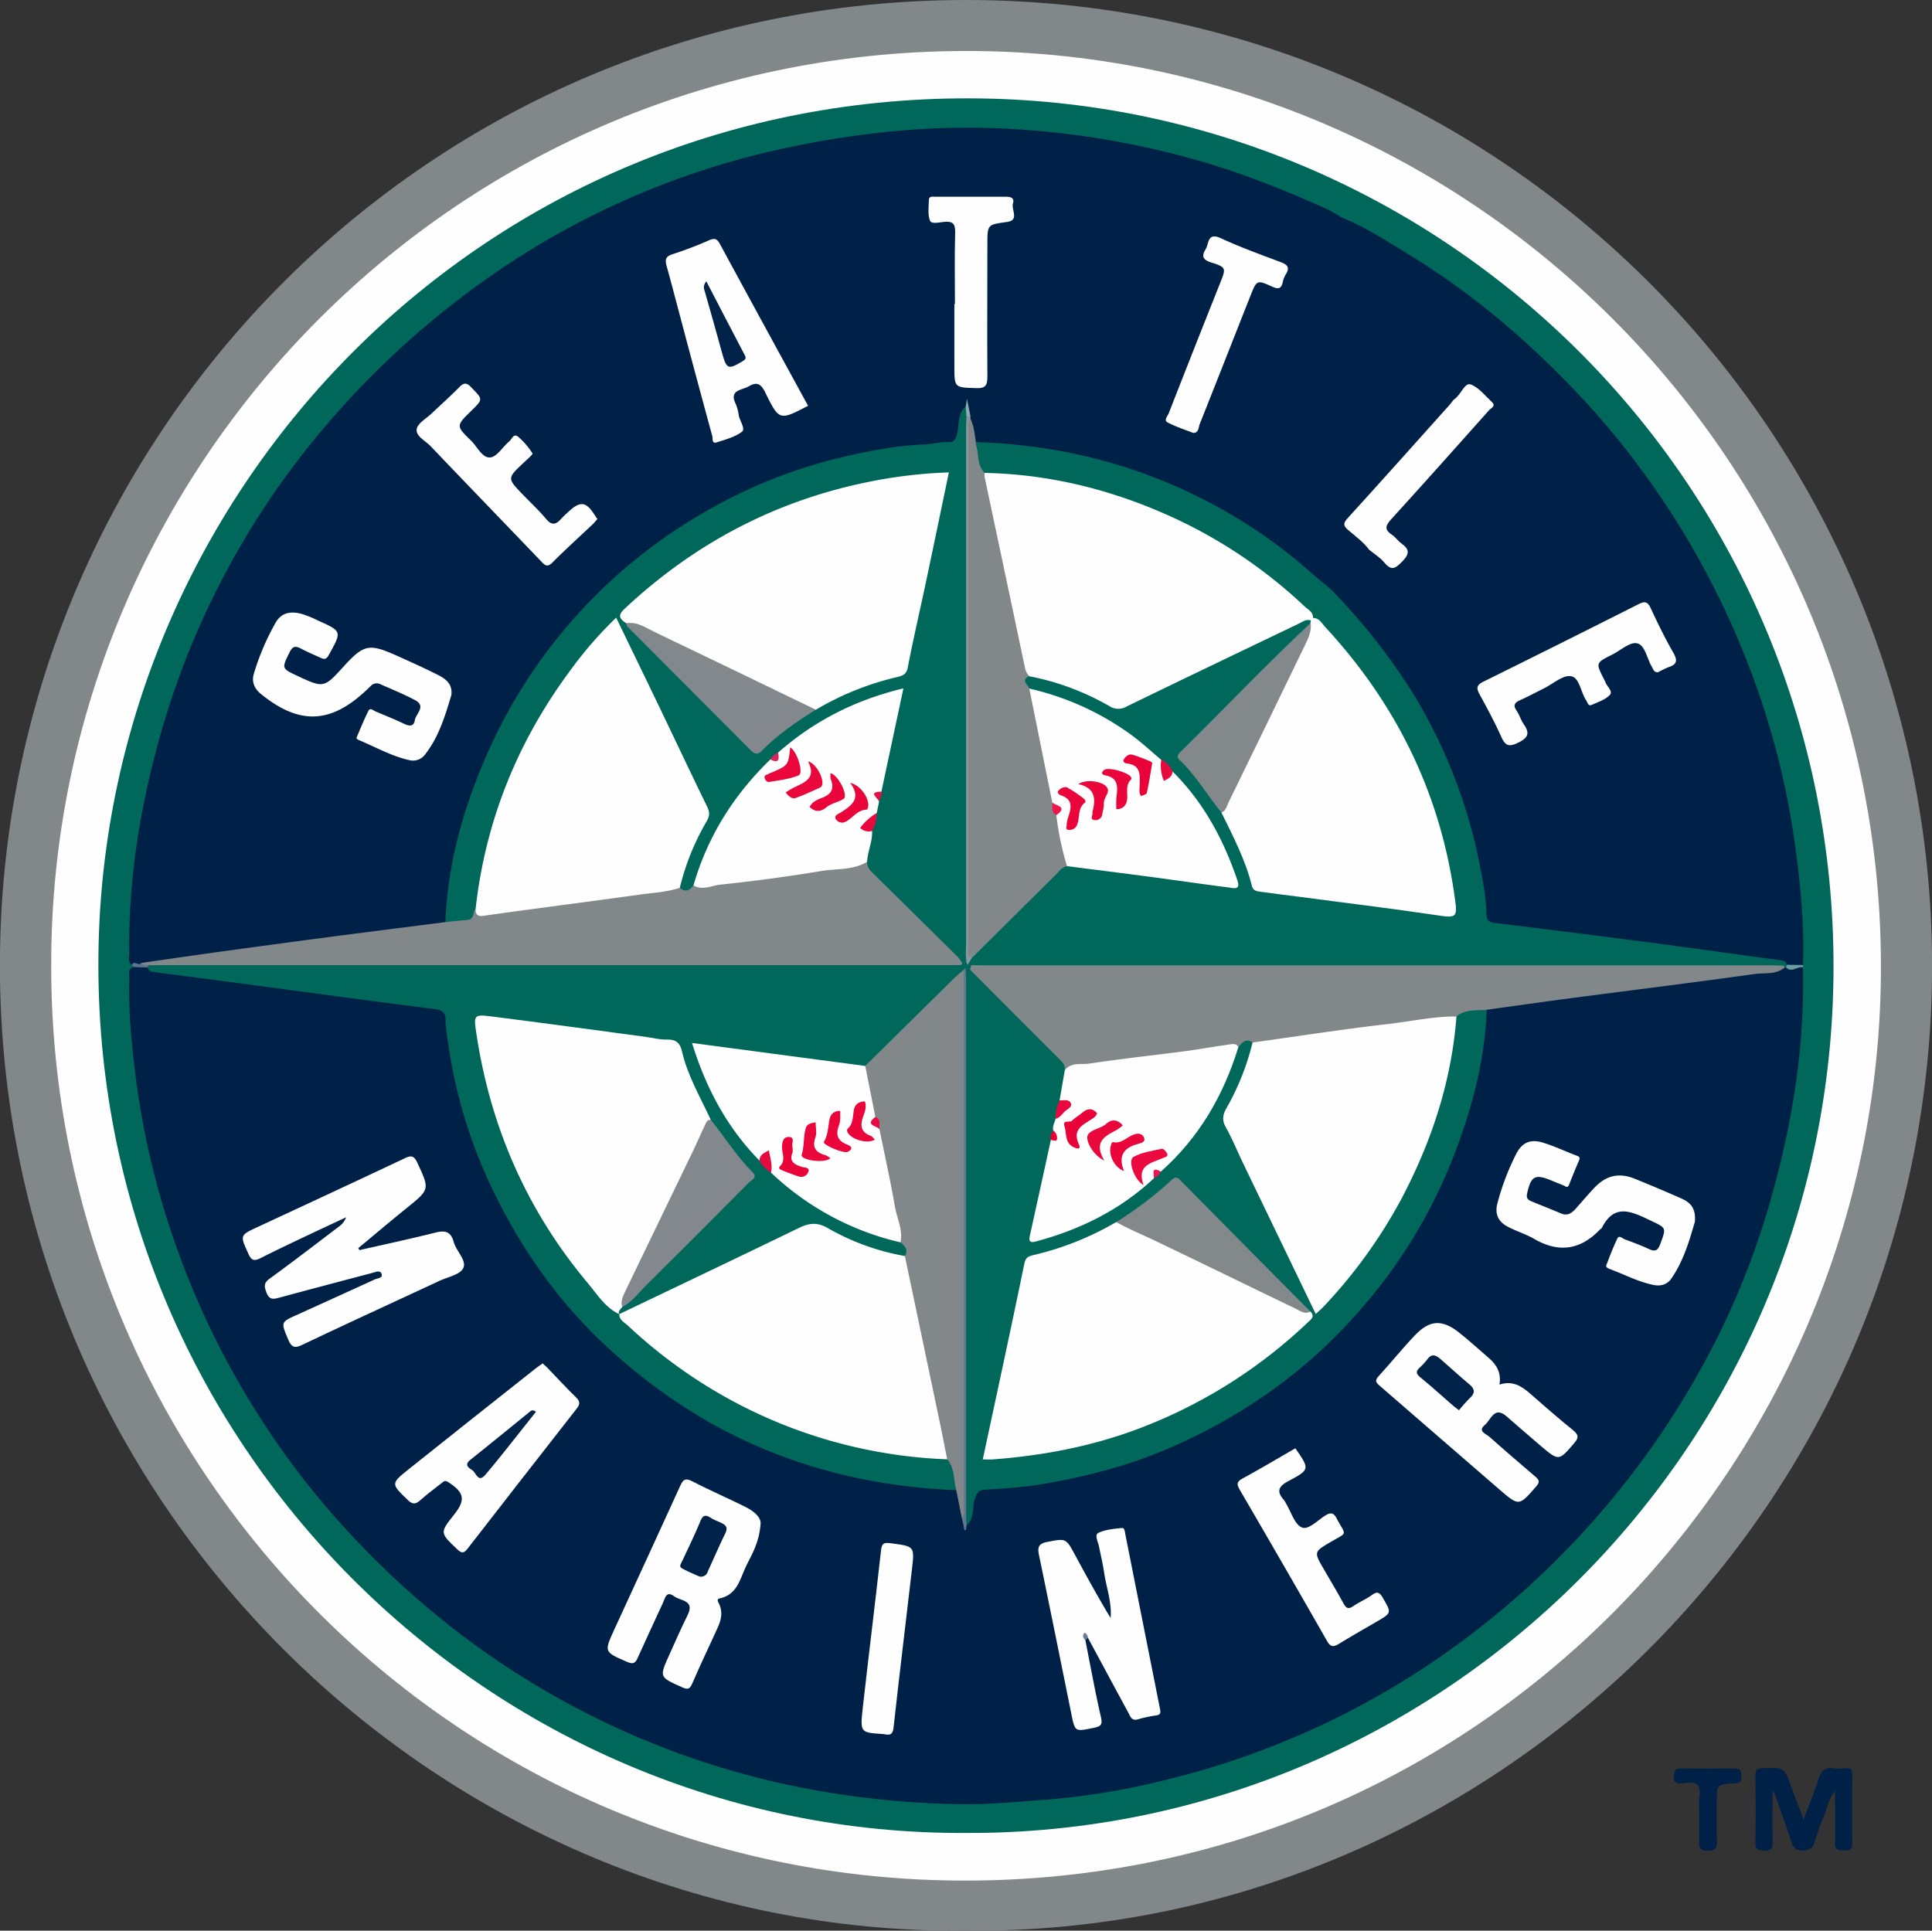 <svg xmlns="http://www.w3.org/2000/svg" viewBox="0 0 824.16 823.7"><rect x="0" y="0" width="824.16" height="823.7" fill="#333333" stroke="none"/><defs><style>.cls-1{fill:#82878a;}.cls-2{fill:#002147;}.cls-3{fill:#fefefe;}.cls-4{fill:#00685b;}.cls-5{fill:#6b9ca2;}.cls-6{fill:#5d758c;}.cls-7{fill:#82888a;}.cls-8{fill:#617890;}.cls-9{fill:#697e94;}.cls-10{fill:#88979b;}.cls-11{fill:#8baaaf;}.cls-12{fill:#82888b;}.cls-13{fill:#e30b41;}.cls-14{fill:#83888b;}.cls-15{fill:#e8073e;}.cls-16{fill:#e80034;}.cls-17{fill:#ef144f;}.cls-18{fill:#ea0b44;}.cls-19{fill:#012248;}.cls-20{fill:#022349;}.cls-21{fill:#ea093e;}.cls-22{fill:#d72758;}.cls-23{fill:#e31246;}.cls-24{fill:#ee174d;}.cls-25{fill:#e60a3f;}.cls-26{fill:#ea073c;}.cls-27{fill:#ea053a;}.cls-28{fill:#e90339;}.cls-29{fill:#ea073b;}.cls-30{fill:#e90338;}.cls-31{fill:#ea0a3f;}.cls-32{fill:#ea053b;}.cls-33{fill:#ea063c;}.cls-34{fill:#ea063a;}</style></defs><title>seattle-mariners</title><g id="Layer_2" data-name="Layer 2"><g id="svg3060"><g id="JivJdf.tif"><path class="cls-1" d="M411.92,823.68C188.17,825.82-3,640.63,0,406.39,2.89,184.3,183.47,0,412.19,0s411.25,185,412,410.7C824.9,642.15,635.52,825.83,411.92,823.68Z"/><path class="cls-2" d="M756.12,764.68c0,7.16-.11,14.32.06,21.48.06,2.68-.83,3.4-3.42,3.35s-4-.25-3.94-3.43c.18-9.49.12-19,0-28.47,0-2.26.49-3.13,3-3.24,9.33-.42,9.3-.52,12.46,8.27,1.55,4.3,3.2,8.57,5.08,13.61,2.4-6.4,4.71-11.83,6.45-17.45,1.06-3.4,2.66-4.95,6.28-4.4a25.19,25.19,0,0,0,5.49,0c2-.14,2.58.63,2.56,2.56-.07,9.83-.14,19.66,0,29.48.06,3.08-1.56,3-3.72,3-2.38.07-3.7-.33-3.63-3.2.17-7.14,0-14.29,0-22.11-2.79,3.23-3.16,6.94-4.56,10.12a115.92,115.92,0,0,0-4.17,11.64c-.8,2.55-2.1,3.57-5,3.63-3,.07-4.05-1.3-4.87-3.72-2.41-7.13-4.93-14.23-7.41-21.34Z"/><path class="cls-2" d="M724.88,775c0-2.82-.32-5.69.07-8.45.68-4.84-1.05-6.57-5.88-5.89-2.41.34-5.59,1.06-5-3.56.25-1.85.67-2.64,2.6-2.63,7.8.06,15.61.1,23.41,0,2.72,0,2.75,1.45,2.82,3.48.08,2.2-.74,2.74-2.86,2.86-7.7.46-7.7.55-7.7,8.33,0,5.65-.15,11.3.06,16.94.12,3-1.24,3.47-3.85,3.5s-3.92-.66-3.74-3.6C725.05,782.27,724.88,778.61,724.88,775Z"/><path class="cls-3" d="M21.84,412.16C21.45,197.91,196,19.88,415.84,21.77c215.71,1.85,391,179.91,386.45,399C798,628.43,627.63,804.81,407.07,802.3,192.75,799.86,21.77,625,21.84,412.16Z"/><path class="cls-4" d="M412.25,782C209,783.16,39.25,615.56,42,406.7,44.57,208.94,206.52,38.87,418.41,42c200.77,3,364.26,167,363.74,371.3S614.8,782.75,412.25,782Z"/><path class="cls-2" d="M769.08,412.68c.84,33.41-4.37,66-13.43,98.05a338.68,338.68,0,0,1-22.58,59,364.31,364.31,0,0,1-127.7,143.16,350.64,350.64,0,0,1-107.43,46.32,310.46,310.46,0,0,1-52.29,8.65c-12.42.89-24.8,2.13-37.25,1.85a381,381,0,0,1-76.26-9.1A353.77,353.77,0,0,1,183.69,687,373.55,373.55,0,0,1,147,651.8a346.19,346.19,0,0,1-42.77-57.89,351.39,351.39,0,0,1-31.33-68.77A345,345,0,0,1,58,460.43c-1.83-14.33-3.26-28.65-2.84-43.11.05-1.79-1-4.25,2.14-4.74,1.74-1.55,3.68-1.22,5.65-.64,5.62,2.34,11.68,2.4,17.57,3.17,33.69,4.4,67.34,9,101,13.44,9,1.18,8.93,1.41,10.11,10.32,6,45.33,23.62,85.46,53.94,119.88,29.46,33.46,65.87,55.79,108.73,67.66a180.81,180.81,0,0,0,43.31,7c3.64.1,7.31.43,10.7,2,1.82,3.53,2,7.51,3.07,11.25.15,1.73.62,3.47-.23,6,.83-1.3.43-2.11.92-2.61,1.33-3.28,1.65-6.79,2.4-10.19s2.6-5.07,6-5.75c6.24-1.26,12.59-.8,18.87-1.64,45.88-6.12,86.12-24.32,120.8-55.06a216.92,216.92,0,0,0,49.07-63.08,213.21,213.21,0,0,0,23.64-79.43c.16-1.8-.05-3.73,1.75-5,9.47-2.83,19.34-3.21,29-4.55,29-4,58-7.74,87-11.71,3.1-.42,6.35,0,9.31-1.41a5.89,5.89,0,0,1,1.6-.31C764,412.92,766.71,410.89,769.08,412.68Z"/><path class="cls-2" d="M56.19,411.7c-1.76-1.41-1-3.39-1.07-5.13-.37-32.88,5.1-64.91,14.25-96.39a350,350,0,0,1,50.94-104.72,370.61,370.61,0,0,1,95.29-92,345.17,345.17,0,0,1,105.4-47,400.23,400.23,0,0,1,55.54-10,332.1,332.1,0,0,1,50.22-1.68,365.35,365.35,0,0,1,84.49,13.72c19,5.43,37.32,12.8,55.32,20.93a59.8,59.8,0,0,1,5.56,3.26c9.39,6.69,9.39,6.73,1.17,15-7.52,7.51-7.52,7.51.08,15.12q21.5,21.48,43,43c1.51,1.52,3.3,2.82,4.11,4.93-.89,4.18-4.4,6.59-7,9.47-10.29,11.53-20.73,22.91-31.09,34.38-.45.49-.94.95-1.38,1.44-6.77,7.5-6.77,7.49.69,14.26,1.35,1.22,2.78,2.43,3,4.44a57.42,57.42,0,0,1-17.28,17.35c-6.13-3.47-10.8-8.75-16.24-13.08q-48.8-38.86-110.58-47.07c-6.92-.91-13.86-1.5-20.81-1.94a6.82,6.82,0,0,1-3.82-1c-2-2.85-1.77-6.37-2.79-9.51a11.33,11.33,0,0,1-.32-1.4c-.38-1.91-.8-3.83.19-6.18-.8.93-.36,1.79-.91,2.32-1.35,2.92-1.65,6.1-2.34,9.18-1.27,5.69-1.9,6.16-7.57,6.59-21.33,1.59-42.37,4.86-62.61,12.08-44.26,15.78-80.45,42.42-108,80.65-21.87,30.37-34.9,64.22-40,101.24-.47,3.48,1.12,7.45-2,10.42-15.55,2.85-31.26,4.54-46.91,6.7-24.05,3.3-48.14,6.38-72.19,9.67-2.81.38-5.66.24-8.43.86A58,58,0,0,1,56.19,411.7Z"/><path class="cls-2" d="M620,170.66Q602.16,153,584.29,135.34c-5.9-5.84-11.67-11.8-17.65-17.56-2-1.88-2.31-3.12-.11-5.1,3.45-3.1,6.48-6.67,10-9.76,2.31-2,2.43-3.48,0-5.46a42.75,42.75,0,0,1-4.35-4.74c9.74,3.88,18.52,9.57,27.42,15,29.49,17.8,55.24,40.21,78.41,65.51a356.51,356.51,0,0,1,72.88,124.39,335.47,335.47,0,0,1,14.46,60.2c2.56,17.92,4.39,35.82,3.78,53.92-2.17.55-4.32,1.38-6.59.51-5.81-2.33-12-2.21-18.09-3.05-24.16-3.34-48.33-6.57-72.51-9.83-11-1.48-22-3.13-33.07-4.26-4.1-.42-5.68-2.29-6.08-6.31A215.91,215.91,0,0,0,605.39,303a230.56,230.56,0,0,0-34.9-46.57c-1.23-1.27-2.85-2.43-2.4-4.62l16.07-17.2c3.41-.1,5.26,2.46,7.4,4.43,1.61,1.49,2.94,2.78,4.87.39,1.59-2,3.67-3.69.93-6.28-1.44-1.37-2.76-2.89-4.23-4.23-2.83-2.58-3.15-5-.48-8.08,5-5.8,10.14-11.41,15.27-17.06,8.58-9.45,16.93-19.12,25.5-28.59,3.58-4-.9-5.41-2.66-7.5s-4-2.76-6.2,0C623.43,169.11,622.66,171.35,620,170.66Z"/><path class="cls-5" d="M762.19,411.61l6.89.08a2.36,2.36,0,0,1,0,1c-2.4-.46-4.74,2.42-7.17.11A.9.9,0,0,1,762.19,411.61Z"/><path class="cls-6" d="M56.19,411.7c1-2.17,3,.65,4.05-.84.91.71,2.18-.06,3,.76a1.11,1.11,0,0,1-.26,1.17l-5.77-.21C56.91,412.28,56.55,412,56.19,411.7Z"/><path class="cls-4" d="M63,412.79c.1-.32.18-.64.25-1,3.85-2,8.1-1.49,12.15-1.55,29.82-.43,59.64-.18,89.46-.19q117.45-.06,234.91,0c2.77,0,5.68.64,8.25-1,.94-1,1.9-2,3.43-1.84,1.65.49,1.6,2.19,2.37,3.3a7.08,7.08,0,0,1,.69,1.11,2.49,2.49,0,0,1,0,1.86c-.54.78-1.41.62-2.18.75a4.24,4.24,0,0,0-1.54.94q-18.17,18.25-36.4,36.42c-1.75,1.75-3.36,3.77-6.05,4.2-16.2-1.56-32.28-4.17-48.42-6.19-6.1-.77-12.17-1.77-18.28-2.41-4-.42-4.42.26-3,4.13a119.78,119.78,0,0,0,25.61,42.35,18.87,18.87,0,0,0,5.86,6.26c15.56,14.52,33.91,23.84,54.38,29.22,2.64,1.81,4.51,3.85,2.11,7.14-2.87,1.23-5.59,0-8.25-.73-8.95-2.63-17.78-5.66-25.9-10.32-3.52-2-6.43-2.06-10.19-.28-24.2,11.45-48.24,23.22-72.38,34.79-1.73.83-3.42,2.26-5.58,1.17-1.18-1.14-.64-2.25.07-3.35,18.56-16.89,35.61-35.31,53.58-52.81,2.05-2,2.27-3.65.24-5.91A173.63,173.63,0,0,1,302,477.31a107.94,107.94,0,0,1-12.27-27.75c-.95-3.29-2.91-4.37-6.06-4.79q-37.56-5.1-75.14-10.07c-4.13-.56-4.51,1.1-4.08,4.31a201.78,201.78,0,0,0,6.94,32.67c9.23,29.79,23.57,56.75,44.78,79.86,2.69,2.93,5.32,6,7.83,9.05,14.64,13.41,30,25.81,47.63,35.22,25.27,13.49,52,22.09,80.62,24.62a104.92,104.92,0,0,1,12.34,1.6c3.61,4,4.87,8.5,3.32,13.72-37.21-1.51-72.42-10.45-105-28.77a236.65,236.65,0,0,1-39.52-28.35c-22.89-20-40.24-44-53.31-71.24a212.32,212.32,0,0,1-19-63.05,60,60,0,0,1-1-9.37c0-2.6-1.13-4-4.17-4.4-22.62-2.85-45.2-5.94-67.8-8.95q-26.26-3.5-52.56-6.94C64.24,414.51,63.3,414.19,63,412.79Z"/><path class="cls-4" d="M411.92,412.84l1.92.85c1.87.06,2.92,1.45,4.07,2.6q17.07,17,34.11,34.09c1.94,1.94,3.44,4.05,3.34,6.95-.22,4.13-1.73,8-2.29,12.09-.66,2.69-1.58,5.33-1.73,8.13-.24,1.75-.76,3.43-1.14,5.14a23.82,23.82,0,0,0-.91,4.33c-2.59,12-5.05,24-7.62,36.05-1.25,5.85-1.2,5.78,4.37,4.15a121.86,121.86,0,0,0,45-24.81c1.27-1.12,2.48-2.31,3.64-3.54,14.82-13.58,24.85-30.21,31.33-49.11a20.08,20.08,0,0,1,1.55-3.68c2-2.32,4-4.38,7.14-1.78.79,1.85.14,3.6-.41,5.35-2.5,8-5.24,15.81-9.59,23-1.64,2.72-1.48,5.14-.31,8,4.16,10.19,9.51,19.81,14.2,29.74,7,14.74,13.84,29.55,21.28,44.07,1.25,2.44,2,4.14,4.78,1.13A213.06,213.06,0,0,0,608,486.09a192.35,192.35,0,0,0,11.91-49.37,9.44,9.44,0,0,1,.89-3.87c4.06-3.39,8.5-4.2,13.4-2-.81,22.48-6.72,43.78-14.95,64.53A220.36,220.36,0,0,1,577.44,562c-21.7,24.09-47.54,42.07-77.09,55.14-18.48,8.17-37.83,13.11-57.65,16.33-7.49,1.22-15.13,1.57-22.71,2.1-2.73.19-3.36,1.55-4.15,3.91-1.26,3.75-.06,8.3-3.55,11.32-1.9-3.36-1.53-7.12-1.53-10.7q-.11-110-.07-220A16,16,0,0,1,411.92,412.84Z"/><path class="cls-1" d="M454.22,456.6c.3-2.52-1.43-3.89-3-5.43q-18.72-18.72-37.42-37.48l.48-1.9c2.47-2.41,5.63-1.7,8.54-1.71q50-.07,100,0,105.45,0,210.91.05c9,0,18-.37,26.91,1a1.31,1.31,0,0,1,.63,1.67c-3.77,3.17-8.56,2.15-12.82,2.75-26.14,3.67-52.33,6.89-78.5,10.33-11.94,1.57-23.86,3.28-35.78,4.93-4.4.45-9.1-.42-12.87,2.85-4.84,2.64-10.3,2.48-15.5,3.16-21.77,2.81-43.5,6-65.29,8.64-2.11.26-4.29,1-6.19-.69-2.81-2-4.36.08-6,1.84Q491.31,451.95,454.22,456.6Z"/><path class="cls-7" d="M407.93,635.75c-1.2-4.41-.6-9.36-3.86-13.16-2-1.84-2.34-4.37-2.85-6.79q-7.68-36.37-15.35-72.75c-.5-2.35-1.66-4.83.14-7.19,1.61-2.65,0-4.28-1.86-5.81-2.82-6.95-3.68-14.37-5.25-21.61-1.89-8.71-4.1-17.37-5.16-26.24a8.51,8.51,0,0,0-1.41-5.88q-2.1-7.87-3.57-15.87c-.35-1.9-1.12-3.87.34-5.68q18.78-18.56,37.58-37.1c1.4-1.39,2.95-2.63,4.42-3.94.92,1.55.48,3.26.48,4.89q0,111.92-.05,223.85c0,1.66,1.43,4-1.25,5.12Q409.1,641.67,407.93,635.75Z"/><path class="cls-3" d="M153.31,533.35c10.76-2.45,21.56-4.75,32.25-7.44,4.18-1.06,6.72-.67,8,4,1.07,3.89,5.61,7.8,4.07,11.09-1.3,2.8-6.59,3.79-10.18,5.46-19.48,9.08-39,18-58.42,27.26-3.35,1.6-4.7,1.14-6.12-2.3-3.08-7.41-3.27-7.3,4-10.57q16.5-7.46,32.95-15c1.22-.56,3.64-.51,2.87-2.5-.59-1.55-2.64-.62-4-.26-13.27,3.5-26.53,7-39.77,10.58-2.47.67-4.06.87-5.27-2.17-1-2.67-1.27-4.09,1.35-6,9.95-7.22,19.69-14.73,29.49-22.16a8.15,8.15,0,0,0,3.11-4c-7,3.26-13.92,6.5-20.85,9.79-5.23,2.49-10.45,5-15.6,7.6C108.67,538,107.33,538,106,535c-3.65-8.05-3.82-7.93,4.11-11.61,20.84-9.69,41.69-19.36,62.46-29.19,2.84-1.35,4-1.22,5.45,1.84,5.31,11.47,5.39,11.35-4.65,19.45-6.92,5.58-13.69,11.34-20.53,17Z"/><path class="cls-3" d="M463,699.78c2.16,10.89,4.12,21.82,6.61,32.64.78,3.37.11,4.1-3.1,4.75-8,1.62-7.92,1.82-9.54-6.21-4.56-22.54-9.1-45.09-13.77-67.61-.7-3.34-.05-4.84,3.57-5.52,8-1.51,7.9-1.7,11.92,5.73,4.85,9,9.75,17.91,15.07,26.73.59-6.7-1.8-12.9-2.75-19.3-.55-3.77-1.44-7.49-2.21-11.23-.4-2-2-4.91-.3-5.75,3-1.47,6.66-1.77,10.09-2.11,1.2-.12,1.27,1.71,1.49,2.83q7.35,37.08,14.72,74.16c.36,1.79.44,2.71-1.8,3a56.39,56.39,0,0,0-7.75,1.68c-2.59.67-3.1-1.37-3.93-2.9q-8.64-15.95-17.22-31.93C462.57,697.89,462.66,698.71,463,699.78Z"/><path class="cls-3" d="M324.43,650.43c-.64,7.61-3.47,12.39-5.91,17.21-2.79,5.54-3.74,12.73-11.61,14.32-1.39.28-.52,1.53-.11,2.42,1.61,3.45.83,6.8-.64,10-3.61,8-7.42,15.87-10.88,23.91-1.13,2.64-2.21,2.51-4.47,1.49-9.55-4.29-9.61-4.22-5.36-13.64,2.58-5.71,5.09-11.47,7.88-17.09,3.19-6.43-3.05-6-5.72-8-3.43-2.56-3.87.74-4.83,2.84-3.59,7.81-7.25,15.59-10.76,23.43-1,2.26-1.91,2.81-4.45,1.72-9.85-4.28-9.94-4.17-5.58-13.7,9.36-20.42,18.81-40.81,28.11-61.26,1.24-2.72,2.14-3.74,5.31-2.07,7.46,3.92,15.26,7.19,22.79,11C321.87,644.89,324.88,647.57,324.43,650.43Z"/><path class="cls-3" d="M639.65,590.72c5.55-1.86,9.43.64,13.17,3.92,6,5.27,12,10.5,18.21,15.52,2.36,1.92,2.53,3.19.51,5.53-6.57,7.62-6.51,7.73-14.14,1.3-4.95-4.18-9.81-8.48-14.71-12.72-5.29-4.58-6.68,1.5-9.24,3.62-3.31,2.73.49,3.83,1.88,5.07,6.45,5.75,13,11.37,19.6,17,1.61,1.38,2.11,2.23.38,4.21-7.31,8.4-7.28,8.56-15.69,1.29-17-14.65-33.88-29.41-50.87-44.07-1.6-1.38-2.55-2.21-.69-4.23,5.28-5.75,10.17-11.87,15.56-17.51,6.27-6.57,11.58-6.83,18.76-1.16,4.43,3.49,8.59,7.32,12.85,11C638.51,582.33,640.48,585.78,639.65,590.72Z"/><path class="cls-3" d="M723,521.29c-2.16,7.25-4.59,16.37-10.07,24.23-1.74,2.5-4.45,3.31-7.52,2.69-6.55-1.31-12.41-4.47-18.6-6.76-.73-.27-1.91-.75-1.58-1.63,1.43-3.86,2.93-7.7,4.7-11.41.77-1.6,2.07-.09,3,.26,3.55,1.33,7.12,2.64,10.56,4.24,2.67,1.25,3.76.48,4.75-2.17,2.69-7.2,2.64-6.78-4.52-10.2-7.81-3.73-15.08-7.23-20.38,3.29-.13.27-.53.4-.75.64-8.3,8.77-17.57,10.21-28.12,4.09-3.56-2.06-7.6-3.27-11.25-5.19-4-2.08-5.69-5.39-4.44-10a105.71,105.71,0,0,1,8.08-21.22c2.39-4.57,5.83-6.29,11.11-4.73,4.93,1.47,9.53,3.69,14.3,5.51.73.28,2,.53,1.38,2-1.5,3.5-2.93,7-4.33,10.55-.65,1.62-1.51.58-2.31.27q-2.53-1-5.06-2.05c-7.16-3-8.91-2-10.54,5.66-.44,2.08.67,2.67,2.11,3.26,4.13,1.7,8.28,3.33,12.38,5.07,2.86,1.22,4.7-.23,6.43-2.19,2.52-2.87,5-5.76,7.63-8.57,5.07-5.46,10.64-6.8,17.5-4s13.43,5.54,20.06,8.51C720.86,513,723.52,515.19,723,521.29Z"/><path class="cls-3" d="M231.5,581.67c.75.71,1.47,1.34,2.13,2,4.05,4.2,8,8.52,12.17,12.56,2,1.93,1.43,3.25,0,5q-23.21,29.67-46.3,59.43c-1.69,2.18-2.61,2.09-4.52.26-7.35-7-7.42-7-1.2-14.82,4.94-6.26,4.29-9.35-2.56-13.78-1.47-.95-2.05-.21-2.94.5-3,2.39-6.1,4.63-8.94,7.18-2,1.77-3.24,2-5.33,0-7.28-7-7.42-7,.55-13.36q27.12-21.63,54.33-43.13C229.7,582.94,230.53,582.38,231.5,581.67Z"/><path class="cls-3" d="M552.57,617.9c6.15,8.84,6.27,9.08-3,14-4.32,2.31-5.07,4.47-1.86,8.06a12.49,12.49,0,0,1,1,1.7c2.14,3.52,3.56,8.72,6.65,10,2.79,1.2,6.75-3.09,10.06-5.13,2.63-1.61,3.66-.85,4.91,1.52,3.82,7.27,4.75,5.47-2.48,9.69-7.43,4.34-7.43,4.33-3.15,11.71,2.83,4.88,5.73,9.71,8.43,14.66,1.1,2,2.06,2.56,4.13,1.14,2.59-1.77,5.55-3,8.09-4.84,2.34-1.68,3.28-.84,4.53,1.28,3.79,6.46,3.87,6.4-2.81,10.28-5.3,3.08-10.63,6.12-15.86,9.32-2.19,1.34-3.55,1.56-5.05-1.08q-18.51-32.4-37.31-64.64c-1.45-2.49-1.16-3.49,1.27-4.83C537.69,626.62,545.1,622.21,552.57,617.9Z"/><path class="cls-3" d="M375.93,739.75c-8.87-.61-9.06-.64-7.86-11.37,2.49-22.28,5.28-44.53,7.75-66.82.34-3.11,1.11-3.57,4.15-3.16,10.07,1.34,10.2,1.17,9.08,10.86-2.59,22.61-5.4,45.2-7.88,67.83C380.69,741.46,378.09,739.71,375.93,739.75Z"/><path class="cls-4" d="M761.27,412.81a1.41,1.41,0,0,1-.22-.85c-2.5-1.72-5.43-.88-8.1-1.1-27.05-2.25-53.78-7-80.7-10.28-11.4-1.38-22.75-3.15-34.16-4.46-4.3-.5-5.92-2.36-6.38-6.6-5-46.23-22.87-86.87-53.2-122.14a217.71,217.71,0,0,0-66.86-52.28,215.16,215.16,0,0,0-82.13-23.21c-4.41-.34-9-.16-13.24-1.87a.93.93,0,0,1,0-1.41c30.75,1,60.24,7.36,88.31,20.25A217,217,0,0,1,559,244.08c3,2.63,6,5.13,9.08,7.69A265.43,265.43,0,0,1,602.25,295a221.55,221.55,0,0,1,28.81,73.2c1.49,7.28,2.92,14.59,3.05,22.07,0,2.23,1.1,3.18,3.34,3.46,21.3,2.63,42.6,5.27,63.89,8.06,19.47,2.55,38.92,5.3,58.39,7.91,1.31.18,2.23.51,2.46,1.92-.09.39-.19.79-.28,1.18h-.32Z"/><path class="cls-8" d="M410.28,647.59c1.4-1.37.83-3.14.83-4.73q0-114.57,0-229.13l.81-.9c.07,2.17.21,4.33.21,6.49q0,114,0,228c0,1.16.11,2.33.17,3.49-.08.63-.17,1.26-.25,1.89l-.56.19Z"/><path class="cls-9" d="M463,699.78c-1-1-1.49-2.15-.32-3.18.2-.18,1.43,1,1.42,2.1Z"/><path class="cls-4" d="M412,407.68l-2.9,1c-2.43.46-3.55-1.49-4.88-2.81q-15.87-15.73-31.63-31.58c-2-2-3.8-4.18-3.67-7.29.28-4.13,1.44-8.1,2.09-12.16.56-2.72,1.57-5.34,1.89-8.13.31-1.71.82-3.38,1.19-5.08a17,17,0,0,0,.81-4.3c2.47-12.23,5.17-24.42,7.62-36.66,1-5,.65-5.38-4.28-3.83a130.12,130.12,0,0,0-44.86,24.45,23.43,23.43,0,0,0-4.83,4.22c-14.81,15.12-25.69,32.6-32,52.88-2,2.55-4.17,3.29-6.83,1-1.13-2.16-.2-4.21.42-6.26a97.31,97.31,0,0,1,8.76-20.64c2.17-3.74,2.11-7.06.29-10.81q-6.65-13.68-13.3-27.38c-6.89-14.21-13.38-28.63-20.67-42.66-3.07-5.91-3.17-6.07-7.5-1.19C239.77,290.68,225.33,313,216,338.56a240.14,240.14,0,0,0-12.12,49.84C201.63,394,196,396,190,393.4c1-25.9,8.16-50.27,18.68-73.72a222.08,222.08,0,0,1,91.45-100.94,215.21,215.21,0,0,1,57.48-23.29c12.06-2.9,24.21-5.3,36.67-5.83,3.45-.15,6.85-1.15,10.37-1,2.22.13,2.95-1.15,3.55-3.27,1.12-3.94,0-8.62,3.69-11.78,1.12,1.36,1,3,1.2,4.63a58.13,58.13,0,0,1,.43,7q0,107.45-.05,214.91C413.5,402.7,414.26,405.54,412,407.68Z"/><path class="cls-1" d="M190,393.4c3.11-.31,6.21-.69,9.33-.9s2.28-3.21,3.54-4.72c3.9,1.71,7.88.65,11.76.1,23.31-3.32,46.71-6,70-9.42,1.79-.26,3.62-.65,5.35.31,2.35,2,4.2,1.22,5.79-1,12.05-2.63,24.36-3.51,36.53-5.32,11.36-1.68,22.78-2.9,34.12-4.69a6.29,6.29,0,0,1,3.44-.06,5.74,5.74,0,0,0,1.66,4q18.79,18.48,37.5,37c.5,1.26,3.37,3.26-.95,3.05-1.16-.06-2.33,0-3.49,0H69.77c-2.16,0-4.33.05-6.49.07-1.05-.21-2.27.13-3-1,12.11-1.73,24.22-3.51,36.34-5.17q24.81-3.4,49.65-6.66C160.82,397.11,175.43,395.27,190,393.4Z"/><path class="cls-1" d="M416.31,188.61c0,.36,0,.72,0,1.07,3.09,3.53,2.26,8.55,4.71,12.33,6,26.5,11.25,53.15,17,79.69.43,1.95,1,3.86,1.46,5.81a11.27,11.27,0,0,0,.74,7c3.28,15.59,7,31.07,9.71,46.78a10.45,10.45,0,0,0,1.75,6.69c.95,7.16,3.55,14,3.86,21.29-12.45,12.83-25.18,25.38-37.91,37.93-1.29,1.27-3.15,3.83-5,.26q0-111.83.09-223.64c0-1.67-1.41-4,1.27-5.14C415.52,181.83,415.76,185.26,416.31,188.61Z"/><path class="cls-3" d="M192.54,296.51c-2.67,9-5.39,18-11.33,25.54a6.42,6.42,0,0,1-6.75,2.21c-7.49-1.69-14.15-5.48-21.14-8.43-.64-.27-1.45-.57-1.13-1.32,1.59-3.8,3.16-7.62,5-11.28.74-1.45,2-.14,3,.29,4.1,1.74,8.25,3.38,12.26,5.31,2.28,1.09,4.11,1.11,4.51-1.58s5-5.92.15-8.52-9.88-4.61-14.86-6.83a3.47,3.47,0,0,0-4.12.79c-.59.59-1.2,1.16-1.8,1.73-15.36,14.49-28.71,14.94-45.1,1.59-2.76-2.25-3.91-5.14-3-8.4a105.49,105.49,0,0,1,9.29-21.86c2.56-4.58,6.72-5.05,11.22-3.83a46.82,46.82,0,0,1,6.88,2.8c10.36,4.66,10.26,4.62,4.56,14.84-1.09,1.95-2,1.7-3.48,1.05-2.85-1.3-5.75-2.53-8.53-4-2.24-1.17-3.41-.79-4.59,1.6-3.47,7-3.58,6.94,3.59,10.29,10.82,5.05,11.09,5,19.23-3.94,8.79-9.66,10.94-10.15,22.79-4.86,5.88,2.63,11.76,5.3,17.52,8.19C190.14,289.6,193.12,291.85,192.54,296.51Z"/><path class="cls-3" d="M344.71,173.12c-12.15,6.35-12.32,6.43-18.21-5.57-1.75-3.57-3.43-4.89-7-2.77-2.94,1.77-8.74,1.42-5.57,7.72a19.93,19.93,0,0,1,1.22,4.79c.51,2.37,2.91,5.71,1.41,6.86-3,2.3-7.08,3.38-10.83,4.58-2.19.7-1.59-1.61-1.87-2.65q-7-25.64-13.78-51.3c-1.89-7-3.69-14.09-5.66-21.1-.72-2.57-.76-4.2,2.42-5.21a159.31,159.31,0,0,0,15.73-6c2.42-1.05,3.39-.49,4.58,1.71Q325.86,138.69,344.71,173.12Z"/><path class="cls-3" d="M254.84,221.45c-.66.72-1.17,1.38-1.77,2-5.79,5.48-11.72,10.82-17.35,16.48-2,2-3,1.54-4.64-.19-15.76-16.46-31.61-32.83-47.33-49.33-2.22-2.33-6.41-4.28-6-7.3.37-2.5,4.08-4.53,6.37-6.71,4-3.79,8.09-7.42,11.92-11.33,2-2,3.12-1.76,5,.2,5,5.14,5.1,5,0,10-6.49,6.34-6.58,6.43-.13,12.69,2.69,2.61,4.79,7.5,8.21,7.21,2.87-.24,5.33-4.57,8.14-6.88,1.09-.89,1.82-3.62,3.81-1.93a31.62,31.62,0,0,1,6.08,7.08c.25.4-2.48,2.75-3.92,4.11-6.89,6.5-6.9,6.49-.23,13.43,3.35,3.47,6.9,6.77,10,10.46,2.37,2.83,4.17,2.38,6.3,0,.89-1,1.88-1.89,2.85-2.8,5.49-5.17,7.91-4.82,11.92,1.7C254.32,220.69,254.57,221.05,254.84,221.45Z"/><path class="cls-3" d="M407.36,129.66c0-10.15-.2-20.29.1-30.43.11-3.88-1.12-4.92-4.76-4.57-2.05.19-5.37,1.08-6-.56-1-2.58-.52-5.82-.45-8.78,0-1.73,1.56-1.38,2.65-1.38,10.15,0,20.3,0,30.44,0,2.15,0,3.44.75,2.78,2.81-.85,2.66,2.86,7.18-2.45,7.93-8.43,1.19-8.46.92-8.47,9.51,0,18.8-.13,37.6,0,56.4,0,3.74-.69,5.15-4.81,5-9.26-.31-9.27-.07-9.27-9.45V129.66Z"/><path class="cls-3" d="M509,184.71c-3.73-1.48-7.55-2.68-11-4.53-1.61-.86.1-2.68.58-3.9q10.9-27.9,22-55.74c2.45-6.2,2.54-6.51-4-8.59-3.67-1.17-4-2.84-2.29-5.6,1.47-2.42.73-7.39,6.56-4.69,8.23,3.81,16.8,6.91,25.3,10.1,2.87,1.07,4.28,2.22,2.37,5.26a10,10,0,0,0-1.28,3.21c-.63,3-1.91,3.3-4.68,2-6.34-2.86-6.46-2.71-9,3.61-7.29,18.41-14.51,36.85-21.84,55.25C511.23,182.48,511.38,184.68,509,184.71Z"/><path class="cls-3" d="M620,170.66c.38-.31.76-.61,1.13-.93,2.19-1.94,3.88-6.53,6.18-5.73,3.48,1.22,6.18,4.8,9.09,7.5,1.91,1.78-.35,2.57-1.18,3.5-13.81,15.48-27.6,31-41.57,46.32-2.41,2.65-3.48,4.48.12,6.81,1.51,1,2.56,2.63,4,3.69,3.36,2.41,3.74,4.28.52,7.62-3,3.06-4.65,4.33-7.78.54-1.75-2.13-4.25-3.63-6.42-5.41-2.5-3.36-5.88-5.79-9-8.46-2.15-1.83-2.13-2.92-.19-5.05,14.19-15.58,28.21-31.3,42.28-47C618.21,173,619.11,171.8,620,170.66Z"/><path class="cls-10" d="M414,178.71c-1.45,1.56-.83,3.49-.83,5.26q0,109.67,0,219.34c0,1.86-.87,4.08,1.36,5.44.51,1.57-.34,2.33-1.65,2.82-1.12-1.11-.57-2.6-.91-3.89.05-2.16.15-4.31.15-6.47q0-108.52,0-217c0-2.16.09-4.32.14-6.48a1.08,1.08,0,0,1,1.72,0Z"/><path class="cls-11" d="M414,177.65l-1.72,0c-.11-1.35-.23-2.7-.35-4.06.11-.64.22-1.29.58-3.45C413.18,173.58,413.58,175.62,414,177.65Z"/><path class="cls-3" d="M707.37,286.78c-1.89.22-2.16-1.38-2.78-2.43-2.08-3.46-2.82-9.18-6.3-9.9-3.06-.63-7,3.06-10.57,4.84-7,3.52-7,3.52-3.6,10.28a10.23,10.23,0,0,1,.67,1.32c.61,2,3.45,4,1.93,5.61-1.91,2-5,3.05-7.73,4.23-1.53.67-1.73-1-2.35-1.93-2.36-3.48-2.82-9.75-6.51-10.32-3.48-.54-7.65,3.3-11.51,5.21-3.42,1.7-6.79,3.51-10.26,5.07-2.37,1.06-2.94,2.22-1.37,4.5,1.21,1.76,1.79,3.94,3,5.7,2.66,3.82,2,5.78-2.42,7.92-4.07,2-5.49,1.14-7.18-2.6-2.78-6.16-6-12.15-9.25-18.09-1.39-2.54-1.31-3.9,1.54-5.31q33.19-16.41,66.26-33.1c2.59-1.31,3.9-1.21,5.22,1.68,3,6.46,6.11,12.86,9.64,19,1.9,3.31,1.6,5-2,6.17A36.12,36.12,0,0,0,707.37,286.78Z"/><path class="cls-4" d="M412.87,411.57c.54-.94,1.09-1.88,1.64-2.82q18-17.85,36-35.69c1.39-1.38,2.52-3.16,4.68-3.52,1.73-1.53,3.74-1,5.7-.77,20,2.55,39.9,5.39,59.86,8,5.71.74,6.18.07,4.16-5.44A115.46,115.46,0,0,0,500,330.78a19,19,0,0,0-5.87-6.29,124,124,0,0,0-46-27c-3.12-1-6.59-1.16-9.05-3.75-.63-1.76-3.83-3.51,0-5.28,2-1.6,4.18-.62,6.19-.07a115.57,115.57,0,0,1,26.79,10.74,9.36,9.36,0,0,0,9.82.24c21.66-11,43.8-21,65.55-31.76,3.5-1.73,6.91-4.1,11.19-3.55a1.57,1.57,0,0,1,.85,1.1c-.38,2.35-2.32,3.56-3.82,5.06q-23.92,24-47.91,48c-4.2,4.2-4.17,4.21-.32,8.72,5.4,6.33,10.07,13.21,14.81,20A104.54,104.54,0,0,1,534,373.36c1.26,4.21,3.37,5.64,7.64,6.22,23.42,3.17,46.86,6.2,70.28,9.4a28,28,0,0,1,3.46.47c4.22,1.14,4.85-.91,4.33-4.46A221.18,221.18,0,0,0,613,353.25,212.57,212.57,0,0,0,566,270c-1.91-2.1-4.09-3.92-6.17-5.83-13.79-14.71-30-26.28-47.57-35.91a208.93,208.93,0,0,0-72.62-23.78c-4.92-.67-9.9-1.09-14.86-1.48-1.67-.13-3.35-.07-4.72-1.24-3.49-3.33-2.36-8.1-3.76-12.08a225.2,225.2,0,0,1,138,51.88c20.56,17,37.11,37.42,50.53,60.45,12.76,21.91,21,45.46,25.92,70.22a165.76,165.76,0,0,1,2.3,18.2c.24,2.85,1.14,4,4.12,4.33,14.26,1.75,28.49,3.81,42.74,5.69,13.6,1.8,27.22,3.47,40.82,5.24q19.66,2.56,39.31,5.25c.37.05.67.66,1,1-2.5,0-5-.1-7.49-.1H420.81c-2.16,0-4.33-.05-6.49-.07Z"/><path class="cls-3" d="M386,535.86q7.29,34.7,14.57,69.4c1.21,5.77,2.33,11.55,3.49,17.33a209.46,209.46,0,0,1-100.52-30,213.78,213.78,0,0,1-35.65-27c-1.48-1.38-3.75-2.38-3.72-5l-.11.1c25.63-12.26,51.29-24.45,76.85-36.86,4.31-2.09,7.72-2.45,12.21.11A100.62,100.62,0,0,0,386,535.86Z"/><path class="cls-3" d="M265.43,557.63c-.75.92-1.8,1.71-1.36,3.15l.11-.1c-6-2.77-9.33-8.37-13.31-13.1-26-30.94-41.65-66.62-47.65-106.56-1.21-8.08-1.13-8.33,6.79-7.33,21.71,2.75,43.4,5.73,65.09,8.62,3.13.42,6.26,1.29,9.37,1.2,3.88-.12,5.63,1.39,6.47,5.08,2.37,10.4,7.85,19.55,12.25,29.14-12.07,24.49-23.65,49.23-35.55,73.8C266.69,553.49,266.29,555.64,265.43,557.63Z"/><path class="cls-3" d="M375.15,481.7c2.25,11.06,4.7,22.08,6.63,33.2.88,5,3.45,9.81,2.37,15.14a118.93,118.93,0,0,1-55.29-29.8,7.87,7.87,0,0,1-1.09-3.7c-.14-3.64-1.81-2.91-3.8-1.4-13.74-14-22.71-30.67-28.77-50.17l73.9,9.8q2.16,10.88,4.31,21.75C373.55,478.4,373.81,480.23,375.15,481.7Z"/><path class="cls-12" d="M265.43,557.63c-.71-2.25.1-4.22,1.05-6.2q14.58-30.15,29.12-60.31c1.72-3.57,3.26-7.23,5-10.79.53-1.1.81-2.66,2.6-2.6,6,7.44,11.08,15.65,17.9,22.47,2.19,2.19-.53,3.22-1.6,4.3q-21.81,22-43.78,43.8C272.43,551.55,269.66,555.41,265.43,557.63Z"/><path class="cls-13" d="M324,495.14c0-2.41,1.82-3.19,4-4.37.54,3.28,1.63,6.24.9,9.47A12.45,12.45,0,0,1,324,495.14Z"/><path class="cls-3" d="M559,559.54c2.14,2.19.2,3.39-1.17,4.69a214.38,214.38,0,0,1-72.43,45.41c-20,7.5-40.76,11.41-62,13-1.3.09-2.62,0-4.17,0,6-28,12-55.63,17.69-83.31.55-2.66,1.46-3.29,3.94-3.88a126.7,126.7,0,0,0,35.3-14.08c6.76,1.41,12.65,5,18.75,7.92,20.71,9.93,41.32,20.07,62.22,29.59A15.51,15.51,0,0,0,559,559.54Z"/><path class="cls-3" d="M534.32,444.78c19.19-2.67,38.34-5.66,57.58-7.87,9.79-1.12,19.48-3.3,29.4-3.24-2.11,27.84-10.72,53.72-23.71,78.24a214.91,214.91,0,0,1-32.94,45.5c-1,1.06-2.11,2-3.37,3.18-10.46-21.69-20.78-43.09-31.09-64.51-2.43-5.06-4.55-10.29-7.29-15.17-1.69-3-1.3-5.28.27-8.11A107.65,107.65,0,0,0,534.32,444.78Z"/><path class="cls-3" d="M454.22,456.6c2.73-3.57,7-2.31,10.44-2.84,13.65-2.09,27.39-3.52,41.08-5.32,6-.78,12-1.93,18-2.74,1.51-.2,3.35-.85,4.56.92-6.32,20.69-16.82,38.77-33.12,53.24-1.81.08-2.35,1.48-2.93,2.82-14.39,13.53-31.52,21.93-50.43,27-2.07.56-3.1.18-2.54-2.33q4.55-20.5,9-41.05c1.48-1.06,1.25-2.54,1-4-.4-1.8.58-3.33,1-5,.8-1.05,1.22-2.42,2.32-3.21,2.78-2,1.33-3.32-.61-4.63Z"/><path class="cls-14" d="M559,559.54c-2.43,1.39-4.39-.3-6.29-1.21-20.36-9.78-40.62-19.76-61-29.46-5.2-2.47-10.53-4.68-15.56-7.5a155.93,155.93,0,0,0,23.24-17.59c1.29-1.22,2.2-2.19,4-.38Q531.13,531.54,559,559.54Z"/><path class="cls-15" d="M452,469.48c1.74,0,4.08-.61,4.81,1.25.66,1.69-1.68,2.49-2.74,3.6s-2.07,2.57-3.78,3A16.75,16.75,0,0,1,452,469.48Z"/><path class="cls-16" d="M449.26,482.29a3.89,3.89,0,0,1,1.62,3.8c-.25,1.05-1.69.35-2.62.22C447.74,484.76,448.62,483.56,449.26,482.29Z"/><path class="cls-17" d="M492.25,502.68c0-2-1.23-5.17,2.93-2.82A6.17,6.17,0,0,1,492.25,502.68Z"/><path class="cls-18" d="M375.15,481.7c-1.33-1.47-6.42-1.67-1.74-5.18C376.12,477.53,374.86,479.88,375.15,481.7Z"/><path class="cls-19" d="M298.26,672.56c-2-.92-4.71-2-7.3-3.44-1.46-.78-.49-1.92,0-3,2.65-5.66,5.39-11.29,7.78-17.07,1-2.51,2.1-3,4.36-1.55,1.52,1,3.27,1.55,4.9,2.37,2,1,2.44,2.22,1.37,4.39-2.62,5.31-4.94,10.77-7.42,16.15A3,3,0,0,1,298.26,672.56Z"/><path class="cls-19" d="M622.38,601.66c-1-.78-1.81-1.35-2.55-2-4.62-4-9.16-8.13-13.89-12-1.89-1.54-2.06-2.63-.26-4.24a27.66,27.66,0,0,0,3.34-3.67c1.85-2.44,3.65-1.47,5.38,0,4.13,3.57,8.13,7.28,12.32,10.78,2.44,2,2.69,3.75.24,6A62.53,62.53,0,0,0,622.38,601.66Z"/><path class="cls-20" d="M228.65,602.29c-3.85,4.86-7.65,9.71-11.51,14.53-3.32,4.15-6.63,8.32-10.09,12.36-3.13,3.66-3.94-.84-5.53-1.91-1.37-.92-3.76-2.18-.88-4.47,8.59-6.82,17.06-13.79,25.59-20.69C226.73,601.71,227.34,601.39,228.65,602.29Z"/><path class="cls-3" d="M267.16,265.91c-2.65-1.8-4-3.14-.69-6.22,29.63-27.72,64.08-46,103.94-54.07a203.07,203.07,0,0,1,34.37-4.07c-3.39,16.22-6.64,31.9-9.95,47.57-2.51,11.81-5.26,23.57-7.54,35.42-.56,2.91-1.78,3.65-4.39,4.26a123.7,123.7,0,0,0-34.89,14,9,9,0,0,1-5.21-1.35c-20.48-10.25-41.4-19.58-61.83-29.95C276.51,269.22,271.74,267.84,267.16,265.91Z"/><path class="cls-3" d="M290,378.77c-5.64,1.89-11.59,2.11-17.41,2.94-14.32,2-28.67,3.87-43,5.8-7.82,1.05-15.65,2.09-23.46,3.22-2.45.36-3.33-.69-3.24-3,4.21-37.57,17.9-71.4,40.39-101.7a167.23,167.23,0,0,1,19.57-22.51c6.5,13.45,12.91,26.65,19.26,39.87,6.51,13.56,12.9,27.17,19.51,40.67,1.14,2.34,1.22,3.93-.14,6.29A104.51,104.51,0,0,0,290,378.77Z"/><path class="cls-3" d="M369.9,367.68c-6.06,3.66-13.07,2.85-19.63,3.94q-21.4,3.54-43,5.8c-3.7.38-7.59,2.6-11.44.33,6-20.91,17.23-38.67,32.8-53.75,1.94-.05,2.58-1.54,3.32-2.93,15.28-13.47,32.87-22.45,53.43-27.38-3.17,14.9-6.28,29.48-9.38,44.06-1.4,1.19-1.31,2.72-1,4.31-.33,1.6-.67,3.19-1,4.79a9.49,9.49,0,0,1-2.59,3.52c-2.67,1.84-1.4,3,.59,4.12C372.29,359,370.08,363.2,369.9,367.68Z"/><path class="cls-12" d="M267.16,265.91c4.65-.82,8.28,1.91,12.07,3.72,23,11,45.86,22.08,68.78,33.15-8.16,5.11-16.13,10.48-22.9,17.42-1.58,1.63-2.92,1.84-4.61.14q-26.43-26.55-52.9-53.07C267.3,267,267.3,266.37,267.16,265.91Z"/><path class="cls-21" d="M372,354.49a4.9,4.9,0,0,1-5.06-1.3,24.31,24.31,0,0,1,7.06-6.34A15.72,15.72,0,0,1,372,354.49Z"/><path class="cls-22" d="M331.93,321.07c.56,2.86.37,4.88-3.32,2.93A7.43,7.43,0,0,1,331.93,321.07Z"/><path class="cls-23" d="M375,342.06c-.31-1.59-5.22-4.23,1-4.31C376.58,339.4,375.18,340.59,375,342.06Z"/><path class="cls-3" d="M420.05,201.76c29.09.59,56.6,7.8,82.8,20.18a209.33,209.33,0,0,1,53.63,36.74c1.49,1.39,3.77,2.39,3.63,5,.25.87-.08,1.17-.93,1-2-.6-3.52.6-5.12,1.37-24.53,11.77-49.07,23.51-73.54,35.41a6.91,6.91,0,0,1-7.3-.22,110.07,110.07,0,0,0-34.11-12.72,7.33,7.33,0,0,1-1.83-3.44q-8.58-40.67-17.21-81.32A10.05,10.05,0,0,1,420.05,201.76Z"/><path class="cls-3" d="M500.22,329.16c13.2,13.11,21.72,29,27.64,46.45,1.5,4.42-1.9,3.24-3.76,3-11-1.39-22-3-33-4.47-12-1.59-23.95-3.08-35.93-4.61a124,124,0,0,1-4.57-21.81c.67-2.15-.69-3.63-1.69-5.23q-4.92-24.36-9.82-48.72a118.36,118.36,0,0,1,43.83,20c4.33,3.21,8.29,6.92,12.43,10.4,1.26,2,.82,4.46,1.89,6.51C498.58,330.7,499,329.21,500.22,329.16Z"/><path class="cls-24" d="M449,342.5c1.82,1.33,6.57,1.72,1.69,5.23C448.24,346.58,449,344.42,449,342.5Z"/><path class="cls-20" d="M301.3,120c5.68,10.92,11,21.26,16.44,31.58.78,1.48,0,1.95-1.1,2.62-6,3.59-6.72,3.27-8.58-3.49q-3.6-13.12-7.35-26.19C300.35,123.27,299.67,122.1,301.3,120Z"/><path class="cls-3" d="M559.18,264.66l.93-1c2.6-.07,3.64,2.13,5,3.63,29.86,32.19,48.71,69.76,55.14,113.37,1.7,11.53,1.84,11.17-9.36,9.51-18.69-2.77-37.44-5-56.17-7.51-5.75-.76-11.51-1.42-17.25-2.24-1.4-.2-2.93-.45-3.4-2.35-2.74-11.15-8.05-21.24-13.05-31.45,3.94-9.73,9.15-18.86,13.54-28.38,4.94-10.73,10.09-21.39,15.34-32,3.32-6.71,6.82-13.33,9.15-20.48C559.11,265.42,559.15,265,559.18,264.66Z"/><path class="cls-14" d="M559.08,265.81c.49,3.29-.84,6.19-2.19,9q-16.33,33.79-32.82,67.53c-.77,1.58-1.07,3.54-3,4.33-6.1-7.38-10.84-15.83-17.9-22.44-1.34-1.25-.79-2.28.3-3.35C522.08,302.6,540,283.61,559.08,265.81Z"/><path class="cls-25" d="M500.22,329.16c-.16,2.14-1.73,3-3.72,4a16.17,16.17,0,0,1-1.11-9.07A10.31,10.31,0,0,1,500.22,329.16Z"/><path class="cls-26" d="M354.24,494.16c-2.83,2.41-12.93.7-12.25-1.52,1.17-3.82.67-7.67,1.74-11.32.53-1.82,2.24-2.22,4.22-2.46,0,2.21.54,4.49-.1,6.38-1.51,4.46.28,6.53,4.33,7.62A8.81,8.81,0,0,1,354.24,494.16Z"/><path class="cls-27" d="M373.2,486.21c-3.31,2-10.47-.17-11.77-3.42a1.35,1.35,0,0,1,.14-1.21c2.35-2.1,2.2-5,2.63-7.74s2.11-3.82,4.74-3.95c.82,2.37,0,4.45-.7,6.41-1.38,3.8-1.09,6.72,3.19,8.29C372.11,484.84,372.59,485.63,373.2,486.21Z"/><path class="cls-27" d="M358.47,474.15c-.13,1.88.17,4-.51,5.74-1.67,4.26-.68,6.92,3.66,8.52,1.91.71,2.17,1.94.05,3-1.8.89-10.89-3.06-10.21-4.21,1.64-2.81,1.79-5.79,2.21-8.7.39-2.69,1.43-4.25,4.14-4.56C358,473.91,358.1,474,358.47,474.15Z"/><path class="cls-28" d="M338.11,491.69c-1.68,3.78.77,5.22,4.31,6.24.89.26,3.31.15,2.33,2.2A3.23,3.23,0,0,1,341,502c-2.52-.77-5-1.75-7.45-2.74-.66-.26-1.77-.75-.79-1.73,2.49-2.47.83-5.35.86-8,0-2.21.4-4.47,2.81-4.46,2.89,0,1.2,2.73,1.62,4.22A10.68,10.68,0,0,1,338.11,491.69Z"/><path class="cls-29" d="M471.08,495.09c-4.68-2-8.64-9-6.79-11.28,1.72-2.08,5.36-2.36,7.63-4.36s4.41-1.84,6.55.13a4.33,4.33,0,0,1,.43.65,23.66,23.66,0,0,1-2.65,1.9C471.4,484.72,466.32,487.14,471.08,495.09Z"/><path class="cls-27" d="M479.5,499.65c-4.52-1.74-7-7.64-5.44-11.47.18-.44.2-1,.86-.89,3.53.72,5.74-2.13,8.59-3.2,1.83-.69,3.52-.61,4.38,1,1.09,2.06-1.07,2.58-2.3,2.9C479.49,489.58,476.78,493,479.5,499.65Z"/><path class="cls-30" d="M468,474.9c-.42,1.52-1.68,2.17-2.73,2.84-3.81,2.44-7.79,4.37-5.08,10.35,1.34,3-1.58,1.69-2.52,1.18-3.48-1.89-2.63-5.77-3.57-8.79s2.26-1.34,3.25-2.38c1.25-1.3,2.94-2.16,4.31-3.37C463.92,472.76,466,472.66,468,474.9Z"/><path class="cls-31" d="M487.85,505.59c-4.05-2.16-6.85-10.6-4.33-12,3.6-2,8-2.6,12.15-3.49.61-.13,2,1.33,2.3,2.27.34,1.18-1.18,1.36-2,1.72C491,496.23,484.73,497.18,487.85,505.59Z"/><path class="cls-27" d="M362.69,334c4.74,1.05,8.58,7.29,7.54,10.63-.09.28-.25.78-.38.78-4.07,0-6.06,3.67-9.24,5.22a3.12,3.12,0,0,1-4-1.08c-1-1.6.94-2.22,1.86-2.8C363.19,343.75,367.65,340.8,362.69,334Z"/><path class="cls-26" d="M335.14,338.06c1-.62,2-1.28,3-1.8,4.58-2.35,10.46-3.84,6.55-11.43,4.33,1.14,7.93,9.91,5.18,11.16-3.43,1.56-6.95,3.21-10.54,4.5C337.83,341,336.28,339.6,335.14,338.06Z"/><path class="cls-32" d="M354.31,329.87c3.37.9,7.71,9.62,5.5,11s-5.12,1.8-7.27,3.54c-2.42,2-4.71,2.16-7.16-.11,1-2.21,3.33-3.16,5.3-3.92,4.13-1.6,5.31-4,3.67-8.07A7,7,0,0,1,354.31,329.87Z"/><path class="cls-26" d="M337.1,318.86c3,1.77,5.79,11,3.63,11.92-4,1.65-8.43,2.12-12.73,2.85-.68.12-1.79-.86-1.85-2s1.13-1,1.72-1.48a6.6,6.6,0,0,1,1.36-.57C336.26,326.49,336.26,326.49,337.1,318.86Z"/><path class="cls-33" d="M476.21,345.18a43.06,43.06,0,0,1,0-4.56c.45-4.3,1.38-8.69-4.78-9.85-1.46-.27-1.88-1.21-.34-2.33,1.82-1.32,10.83,1.23,11.51,3.36a.94.94,0,0,1-.13.81c-3.32,3.13-.15,7.81-2.65,11.09A4.09,4.09,0,0,1,476.21,345.18Z"/><path class="cls-32" d="M455,351.54c.19-.87.29-1.7.54-2.48,1.3-4,2.62-7.9-3-9.76-.71-.23-1.72-1.09-1.13-1.86.9-1.17,2.77-2,3.86-1.46a53.4,53.4,0,0,1,7.37,5,1.65,1.65,0,0,1,.38,1.31c-3.4,2.31-2.27,6.31-3.49,9.42a3.38,3.38,0,0,1-3.87,2.3C454.17,353.83,455.31,352.33,455,351.54Z"/><path class="cls-28" d="M486.74,339.66c-1-1.58-.6-3.09-.58-4.51.07-4.27.71-8.77-5.48-9.43-.77-.08-1.82-.68-1.33-1.62.7-1.35,2.16-2.51,3.59-2.15a64.76,64.76,0,0,1,7.86,2.94c.29.11.75.44.72.6-.71,4.29-1.38,8.6-2.32,12.84C489.07,338.92,487.6,339.22,486.74,339.66Z"/><path class="cls-34" d="M460,334.54c3.64-2.52,11.92-1,12.61,2.26.39,1.87-1.9,3.79-1.73,6.18.11,1.44-.46,2.93-.66,4.4a2.86,2.86,0,0,1-3.21,2.49c-2.25-.08-.82-1.9-1-3a1.2,1.2,0,0,1,0-.5C467.58,340.78,467.12,336.08,460,334.54Z"/></g></g></g></svg>